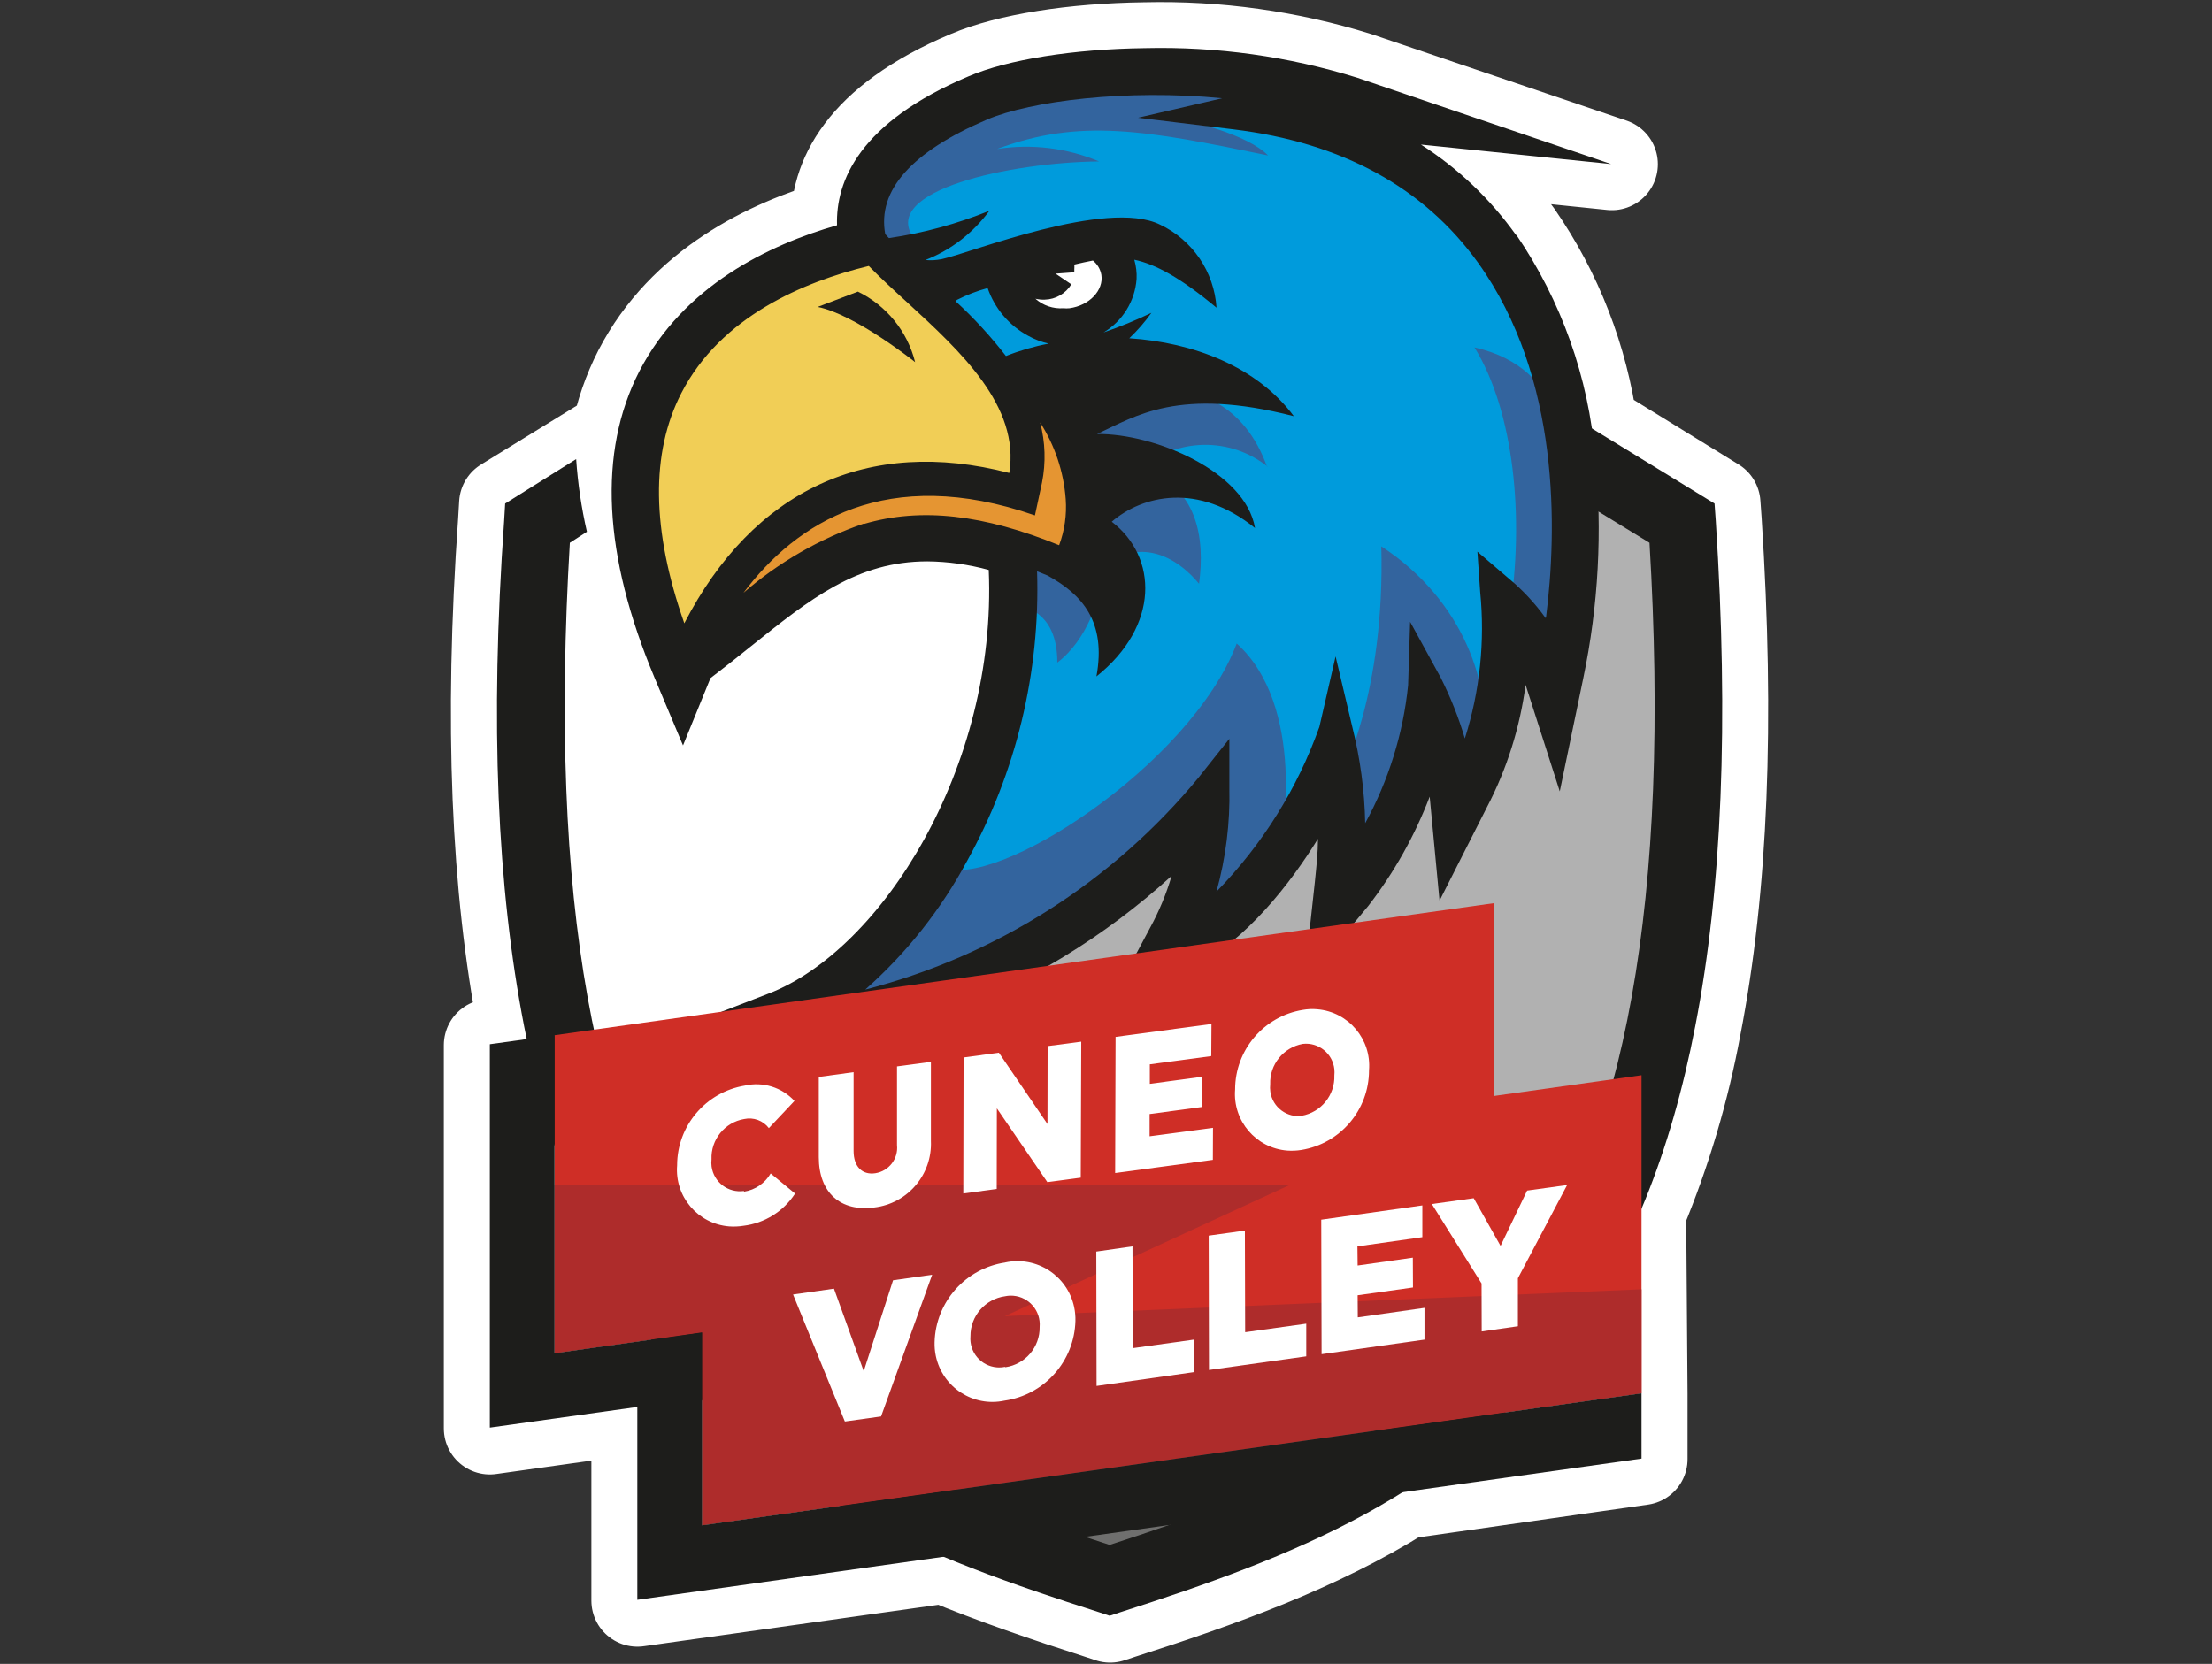 <?xml version="1.0" encoding="utf-8"?>
<!-- Generator: Adobe Illustrator 27.5.0, SVG Export Plug-In . SVG Version: 6.00 Build 0)  -->
<svg version="1.1" id="katman_1" xmlns="http://www.w3.org/2000/svg" xmlns:xlink="http://www.w3.org/1999/xlink" x="0px" y="0px"
	 viewBox="0 0 319 240" style="enable-background:new 0 0 319 240;" xml:space="preserve">
<rect x="0" y="0" width="319" height="240" fill="#333333" stroke="none"/>
<style type="text/css">
	.st0{fill:#FFFFFF;stroke:#FFFFFF;stroke-width:13.272;stroke-linecap:round;stroke-linejoin:round;stroke-miterlimit:8.848;}
	.st1{fill:#6F6F6E;}
	.st2{fill:#B1B1B1;}
	.st3{fill:#009BDC;}
	.st4{fill:#33649E;}
	.st5{fill:#F1CE56;}
	.st6{fill:#E59532;}
	.st7{fill:#FFFFFF;}
	.st8{fill:#1D1D1B;}
	.st9{fill:#CF2E26;}
	.st10{fill:#AE2C2B;}
</style>
<g id="Livello_2">
	<g id="Head">
		<path class="st0" d="M236.53,174.78c3.59-8.62,6.25-17.59,7.94-26.76c3.87-19.91,4.84-43.82,2.96-72.86l-0.18-2.52l-17.7-10.9
			c-1.37-9.98-5.06-19.5-10.79-27.78c-3.7-5.2-8.36-9.65-13.74-13.09l27.43,2.81l-36.72-12.45c-9.91-3.08-20.26-4.52-30.64-4.27
			c-10.26,0.13-19.75,1.64-25.39,4.05c-15.75,6.64-19.2,15.11-19,21.5c-9.82,2.81-22.12,8.71-28.51,21.06
			c-1.51,2.95-2.6,6.1-3.23,9.36l-0.66,0.22l-15.46,9.51l-0.15,2.52c-2.06,29.11-1,52.89,2.88,72.86c0,0.64,0.27,1.24,0.4,1.86
			l-5.33,0.84v55.3l21.28-2.99v27.83l44.24-6.22c7.26,3.01,14.8,5.57,22.45,8.03l1.48,0.49l1.48-0.49
			c14.38-4.6,28.33-9.58,40.72-17.32l34.44-4.91v-9.47L236.53,174.78z M125.45,34.9L125.45,34.9L125.45,34.9z"/>
		<path class="st1" d="M152.61,171.08l69.21,13.71c0,0-2.34,25.46-61.8,43.13c-48.66-22.63-52.42-24.97-55.7-44.24
			s48.29-12.65,48.29-12.65"/>
		<path class="st2" d="M201.43,59.67l37.05,15.84c0,0,4.29,87.24-14.27,103.01s-59.24-7.72-59.24-7.72l-45.19-14.71l32.91-40.77"/>
		<path class="st3" d="M228.1,66.24c-0.91-11.17-4.73-21.92-11.06-31.17c-5.56-7.8-13.3-13.79-22.25-17.21l20.66,2.21l-20.35-6.92
			c-9.69-3.05-19.82-4.48-29.97-4.25c-10.02,0-19.24,1.55-24.66,3.87c-15.75,6.75-18.51,14.95-17.7,21.15
			c-10.11,2.65-22.58,8.41-28.84,20.5c-5.6,11.15-4.93,25.5,2.32,42.65l2.21,5.4l2.21-5.42c0-0.15,0.13-0.31,0.18-0.44
			c2.21-1.61,4.2-3.25,6.17-4.84c11.06-8.85,20.11-16.12,37.6-11.06c1.88,29.84-15.7,57.78-32.96,64.41l-17.7,6.81l18.89-2.21
			c14.03-1.53,27.55-6.12,39.62-13.45c7.19-4.34,13.78-9.61,19.6-15.66c-0.51,4.95-2.01,9.76-4.42,14.11l-3.76,6.92l6.97-3.61
			c9.31-4.82,16.81-15.93,20.9-24.04c0.44,4.5,0.37,9.03-0.22,13.51l-0.86,8.05l5.18-6.22c4.91-6.54,8.54-13.96,10.68-21.85
			c0.78,2.34,1.3,4.76,1.55,7.21l0.77,8.34l3.8-7.45c3.96-7.49,5.98-15.86,5.88-24.33c1.42,1.95,2.49,4.14,3.16,6.46l2.83,8.85
			l1.88-8.94c2.17-10.29,2.74-20.86,1.68-31.32"/>
		<path class="st4" d="M182.87,22.42c-17.7-3.67-27.18-5.37-39.08-0.93c4.97-0.78,10.07-0.16,14.71,1.79
			c-12.76,0.13-31.72,4.2-26.72,11.06c-12.1,3.63-6.48-11.5-0.31-14.6c4.05-2.01,34.79-13.27,48.18-5.24
			c5.15,3.1-14.29,1.86-11.06,2.39C171.81,17.42,179.91,19.39,182.87,22.42"/>
		<path class="st4" d="M182.78,67.28c-5.39-4.28-13.06-4.14-18.29,0.33c8.34,2.46,9.29,10.13,8.43,16.59
			c-5.93-7.1-12.67-4.71-13.58-1.24s-2.43,9.2-6.86,12.61c0-7.92-5.44-8.05-6.48-8.71s0.4-7.92,0.4-7.92l8.34,2.46l2.01-11.06
			l-3.85-11.55c2.81-1.17,23.4-9.36,29.82,8.52"/>
		<path class="st4" d="M135.93,125.05c7.34,3.54,35.72-14.55,42.42-32.23c9.87,8.85,6.97,28.42,5.68,30.75
			c-1.88,3.41-14.22,13.01-14.22,13.01l4.42-21.83c0,0-14.44,20.81-58.04,32.67C111.58,148.68,131.35,131.76,135.93,125.05"/>
		<path class="st4" d="M199.19,78.8c12.08,7.87,16.01,20.53,14.64,28.89s-3.67,8.85-3.67,8.85l-4.93-12.63l-11.3,22.92l-0.53-14.93
			c0,0,6.39-11.86,5.8-33.18"/>
		<path class="st4" d="M217.68,88.6c2.21-13.98,0.64-29.26-5.04-38.49c13.4,2.99,13.12,15.77,13.63,17.7
			c0.51,1.92-2.88,28.98-2.88,28.98"/>
		<path class="st5" d="M124.89,35.89c-7.28,1.81-31.87,9.11-31.83,29.33s4.11,29.6,5.11,31.34c2.03-4.73,12.83-26.54,28.6-26.32
			s18.6-0.66,20.22,0.62c1.42-3.61,0.82-14.47-7.23-22.12c-4.71-4.55-9.67-8.82-14.86-12.81"/>
		<path class="st6" d="M146.7,55.6c1.56,5.23,1.71,10.78,0.42,16.08c0,0-30.46-14.09-46.21,20.7
			c27.67-23.51,47.98-12.61,52.64-10.13C158.23,84.73,156.9,58.67,146.7,55.6"/>
		<path class="st7" d="M161.13,40.87c0,2.54-3.12,4.71-7.17,4.84c-4.05,0.13-7.43-1.79-7.52-4.42c-0.09-2.63,3.14-4.71,7.19-4.84
			c4.05-0.13,7.41,1.79,7.5,4.31"/>
		<path class="st8" d="M247.26,72.63l-21.06-12.9l0.62,11.79l11.06,6.77c3.07,51.21-3.38,86.95-19.55,109.16
			c-14.36,19.69-34.88,27.8-58.31,35.39c-23.42-7.56-43.97-15.68-58.31-35.39C85.52,165.33,79.13,129.5,82.18,78.29l2.46-1.59
			c-0.79-3.45-1.31-6.95-1.55-10.48l-10.24,6.41l-0.15,2.52c-2.06,29.11-1,52.89,2.88,72.86c3.56,18.43,9.53,33.18,18.27,45.19
			c16.35,22.43,39.81,31.43,64.7,39.37l1.48,0.49l1.48-0.49c24.77-7.94,48.35-16.94,64.7-39.37c8.71-11.99,14.71-26.76,18.27-45.19
			c3.87-19.91,4.84-43.82,2.96-72.86"/>
		<path class="st8" d="M123.72,42.06l-5.8,2.21c5.44,1.08,14.05,7.96,14.05,7.96C130.86,47.79,127.84,44.07,123.72,42.06"/>
		<path class="st8" d="M218.66,33.94c-3.7-5.2-8.36-9.65-13.74-13.09l27.43,2.81l-36.61-12.45c-9.91-3.08-20.26-4.52-30.64-4.27
			c-10.26,0.13-19.75,1.64-25.39,4.05c-15.75,6.64-19.2,15.11-19,21.5c-9.82,2.81-22.12,8.71-28.51,21.06
			c-5.99,11.68-5.22,26.54,2.21,44.24l4.09,9.73l3.96-9.71c1.95-1.48,3.78-2.94,5.8-4.56c8.56-6.86,15.33-12.28,25.48-12.28
			c2.99,0.03,5.96,0.45,8.85,1.24c1.22,28.42-15.48,54.88-31.79,61.12L79,155.62l33.98-3.8c14.35-1.61,28.18-6.34,40.5-13.87
			c5.52-3.37,10.7-7.26,15.48-11.61c-0.76,2.6-1.8,5.1-3.1,7.48l-6.64,12.45l12.54-6.5c8.1-4.18,14.38-12.43,18.31-18.78
			c0,1.92-0.22,3.98-0.46,6.33l-1.59,14.55l9.31-11.21c3.71-4.79,6.69-10.09,8.85-15.75l0,0l1.42,15l6.81-13.43
			c2.89-5.52,4.78-11.51,5.6-17.7l4.93,15.37l3.38-16.28c2.2-10.49,2.78-21.25,1.73-31.92c-0.95-11.5-4.88-22.56-11.39-32.1
			 M125.45,34.81L125.45,34.81L125.45,34.81z M98.68,89.88c-4.71-13.4-4.87-24.55-0.42-33.18c5.68-11.06,17.7-16.08,27.03-18.34
			c1.66,1.7,3.56,3.45,5.55,5.26c7.65,7.03,16.28,14.95,14.71,24.6c-20.42-5.29-36.96,2.48-46.87,21.7 M152.23,39.47l2.7-0.2
			c0.01-0.14,0.01-0.28,0-0.42c0.02-0.23,0.02-0.46,0-0.69c0.95-0.22,1.81-0.42,2.68-0.58c0.64,0.51,1.08,1.25,1.22,2.06
			c0.35,2.21-1.7,4.42-4.6,4.82c-0.29,0.03-0.58,0.03-0.86,0c-1.48,0.11-2.94-0.39-4.05-1.37c0.44,0.1,0.9,0.15,1.35,0.13
			c1.57-0.04,3.01-0.87,3.83-2.21L152.23,39.47z M151.24,49.56c-2.11,0.4-4.17,1-6.17,1.79c-2.2-2.84-4.63-5.49-7.28-7.92l0.22-0.18
			c1.41-0.72,2.89-1.29,4.42-1.7c1.02,2.94,3.1,5.4,5.84,6.88C149.2,48.95,150.2,49.33,151.24,49.56 M124.61,75.51
			c-6.39,2.18-12.29,5.57-17.39,10c7.59-10.13,20.66-18.58,42.03-11.17l1.02-4.73l0,0c0.57-2.87,0.48-5.84-0.27-8.67
			c2.13,3.32,3.4,7.12,3.69,11.06c0.16,2.25-0.16,4.52-0.95,6.64c-10.86-4.42-19.91-5.49-28.14-3.07 M222.9,89.15
			c-1.55-2.16-3.37-4.11-5.42-5.8l-4.42-3.78l0.4,5.8c0.71,7.13-0.04,14.32-2.21,21.15c-0.89-3.02-2.06-5.95-3.47-8.76l-4.42-8.07
			l-0.29,9.14c-0.71,6.98-2.82,13.75-6.19,19.91c-0.09-4.69-0.72-9.35-1.86-13.89l-2.41-10.17l-2.34,10.17
			c-3.17,8.9-8.23,17-14.84,23.76c1.35-4.87,1.98-9.9,1.86-14.95v-7.1l-4.42,5.57c-12.39,15.03-29.23,25.75-48.09,30.61
			c5.96-5.27,10.93-11.55,14.69-18.56c7.08-12.76,10.56-27.2,10.09-41.78l1.53,0.62c4.95,2.72,8.49,6.64,7.03,14.55
			c9.14-7.3,8.85-17.23,2.21-22.32c4.42-3.8,12.43-5.73,20.66,0.91c-1.37-8.12-14.44-13.65-22.78-13.56
			c5.55-2.57,11.77-6.83,28.38-2.57c-5.35-7.19-14.53-10.64-23.73-11.24c1.18-1.12,2.25-2.35,3.19-3.67
			c-2.24,1.08-4.55,2.02-6.9,2.83c2.75-1.64,4.52-4.51,4.76-7.7c0.05-0.94-0.07-1.88-0.33-2.79c3.05,0.64,6.64,2.57,11.86,6.92
			c-0.34-5.18-3.46-9.77-8.16-11.99c-7.7-3.78-27.36,4.11-31.45,4.98c-0.78,0.16-1.58,0.21-2.37,0.13c3.69-1.44,6.88-3.91,9.22-7.1
			c-4.65,1.89-9.52,3.22-14.49,3.94l-0.53-0.58c-1.15-6.3,3.78-11.86,14.69-16.52c6.3-2.68,20.11-4.42,33.91-3.07l-12.14,2.81
			l13.8,1.68c15.59,1.9,27.45,8.38,35.24,19.24c11.9,16.61,11.39,38.6,9.8,51.14"/>
		<polyline class="st9" points="215.45,130.27 79.97,149.32 79.97,195.19 215.45,176.15 		"/>
		<polyline class="st9" points="236.73,155.09 101.25,174.14 101.25,220.01 236.73,200.97 		"/>
		<polyline class="st10" points="144.91,189.84 185.97,170.93 79.97,170.93 79.97,195.19 101.25,192.19 101.25,220.01 
			236.73,200.97 236.73,185.97 		"/>
		<path class="st7" d="M107.29,171.79c-2.26,0.32-4.35-1.25-4.67-3.52c-0.05-0.34-0.05-0.69-0.01-1.04
			c-0.12-2.85,1.9-5.34,4.71-5.82c1.34-0.29,2.73,0.22,3.56,1.31l3.69-3.92c-1.82-1.97-4.55-2.82-7.17-2.21
			c-5.62,0.94-9.75,5.8-9.75,11.5c-0.36,4.51,3,8.45,7.51,8.81c0.68,0.05,1.37,0.02,2.05-0.09c3.05-0.37,5.78-2.07,7.45-4.65
			l-3.52-2.9c-0.82,1.41-2.23,2.38-3.85,2.63"/>
		<path class="st7" d="M129.36,165.16c0.21,1.98-1.17,3.77-3.14,4.07c-1.88,0.27-3.12-0.95-3.12-3.21v-11.37l-5.02,0.69v11.57
			c0,5.13,3.14,7.9,7.99,7.26c4.82-0.56,8.39-4.75,8.18-9.6v-11.41l-4.89,0.66"/>
		<polyline class="st7" points="151.06,162.13 144.05,151.84 138.96,152.53 138.92,172.15 143.74,171.5 143.76,159.87 
			151.04,170.51 155.86,169.87 155.93,150.25 151.08,150.89 		"/>
		<polyline class="st7" points="165.79,160.69 173.36,159.67 173.38,155.31 165.82,156.33 165.82,153.52 174.68,152.33 
			174.71,147.7 160.88,149.56 160.82,169.2 174.91,167.3 174.93,162.68 165.79,163.9 		"/>
		<path class="st7" d="M187.87,145.67c-5.62,0.92-9.75,5.78-9.75,11.48c-0.36,4.51,3,8.45,7.51,8.81c0.68,0.05,1.37,0.02,2.05-0.09
			c5.62-0.92,9.75-5.78,9.75-11.48c0.37-4.49-2.96-8.44-7.46-8.81C189.27,145.51,188.56,145.55,187.87,145.67 M187.87,160.95
			c-2.25,0.33-4.34-1.22-4.67-3.47c-0.05-0.36-0.06-0.73-0.02-1.09c-0.1-2.84,1.91-5.32,4.71-5.82c2.26-0.25,4.29,1.38,4.54,3.64
			c0.03,0.3,0.03,0.61,0,0.91c0.1,2.84-1.91,5.32-4.71,5.82"/>
		<polyline class="st7" points="114.37,186.72 120.27,185.88 124.56,197.78 128.79,184.67 134.43,183.87 127.06,204.31 
			121.84,205.04 		"/>
		<path class="st7" d="M144.96,182.1c4.51-0.98,8.96,1.88,9.94,6.4c0.14,0.67,0.21,1.35,0.19,2.03c-0.15,5.82-4.48,10.68-10.24,11.5
			c-4.51,0.96-8.93-1.92-9.89-6.43c-0.14-0.66-0.2-1.33-0.18-2c0.15-5.81,4.47-10.66,10.22-11.5 M145,197.21
			c2.87-0.42,4.99-2.91,4.93-5.82c0.19-2.29-1.51-4.3-3.8-4.49c-0.39-0.03-0.78-0.01-1.16,0.07c-2.89,0.39-5.04,2.86-5.02,5.77
			c-0.19,2.29,1.51,4.3,3.8,4.49c0.39,0.03,0.78,0.01,1.16-0.07"/>
		<polyline class="st7" points="158.14,199.91 158.1,180.53 163.32,179.78 163.36,194.46 172.16,193.23 172.16,197.92 		"/>
		<polyline class="st7" points="174.35,197.61 174.31,178.23 179.53,177.5 179.57,192.16 188.38,190.93 188.38,195.64 		"/>
		<polyline class="st7" points="190.59,195.33 190.54,175.93 205.12,173.87 205.12,178.45 195.76,179.78 195.79,182.54 
			203.75,181.41 203.77,185.71 195.79,186.83 195.81,190.02 205.43,188.65 205.43,193.23 		"/>
		<polyline class="st7" points="213.66,185.13 206.49,173.67 212.53,172.83 216.4,179.71 220.23,171.73 226,170.93 218.9,184.38 
			218.9,191.3 213.68,192.05 		"/>
		<polyline class="st8" points="101.25,192.19 79.97,195.19 79.97,149.32 70.64,150.62 70.64,205.92 91.91,202.94 91.91,230.76 
			236.73,210.39 236.73,200.97 101.25,220.01 		"/>
	</g>
</g>
</svg>
